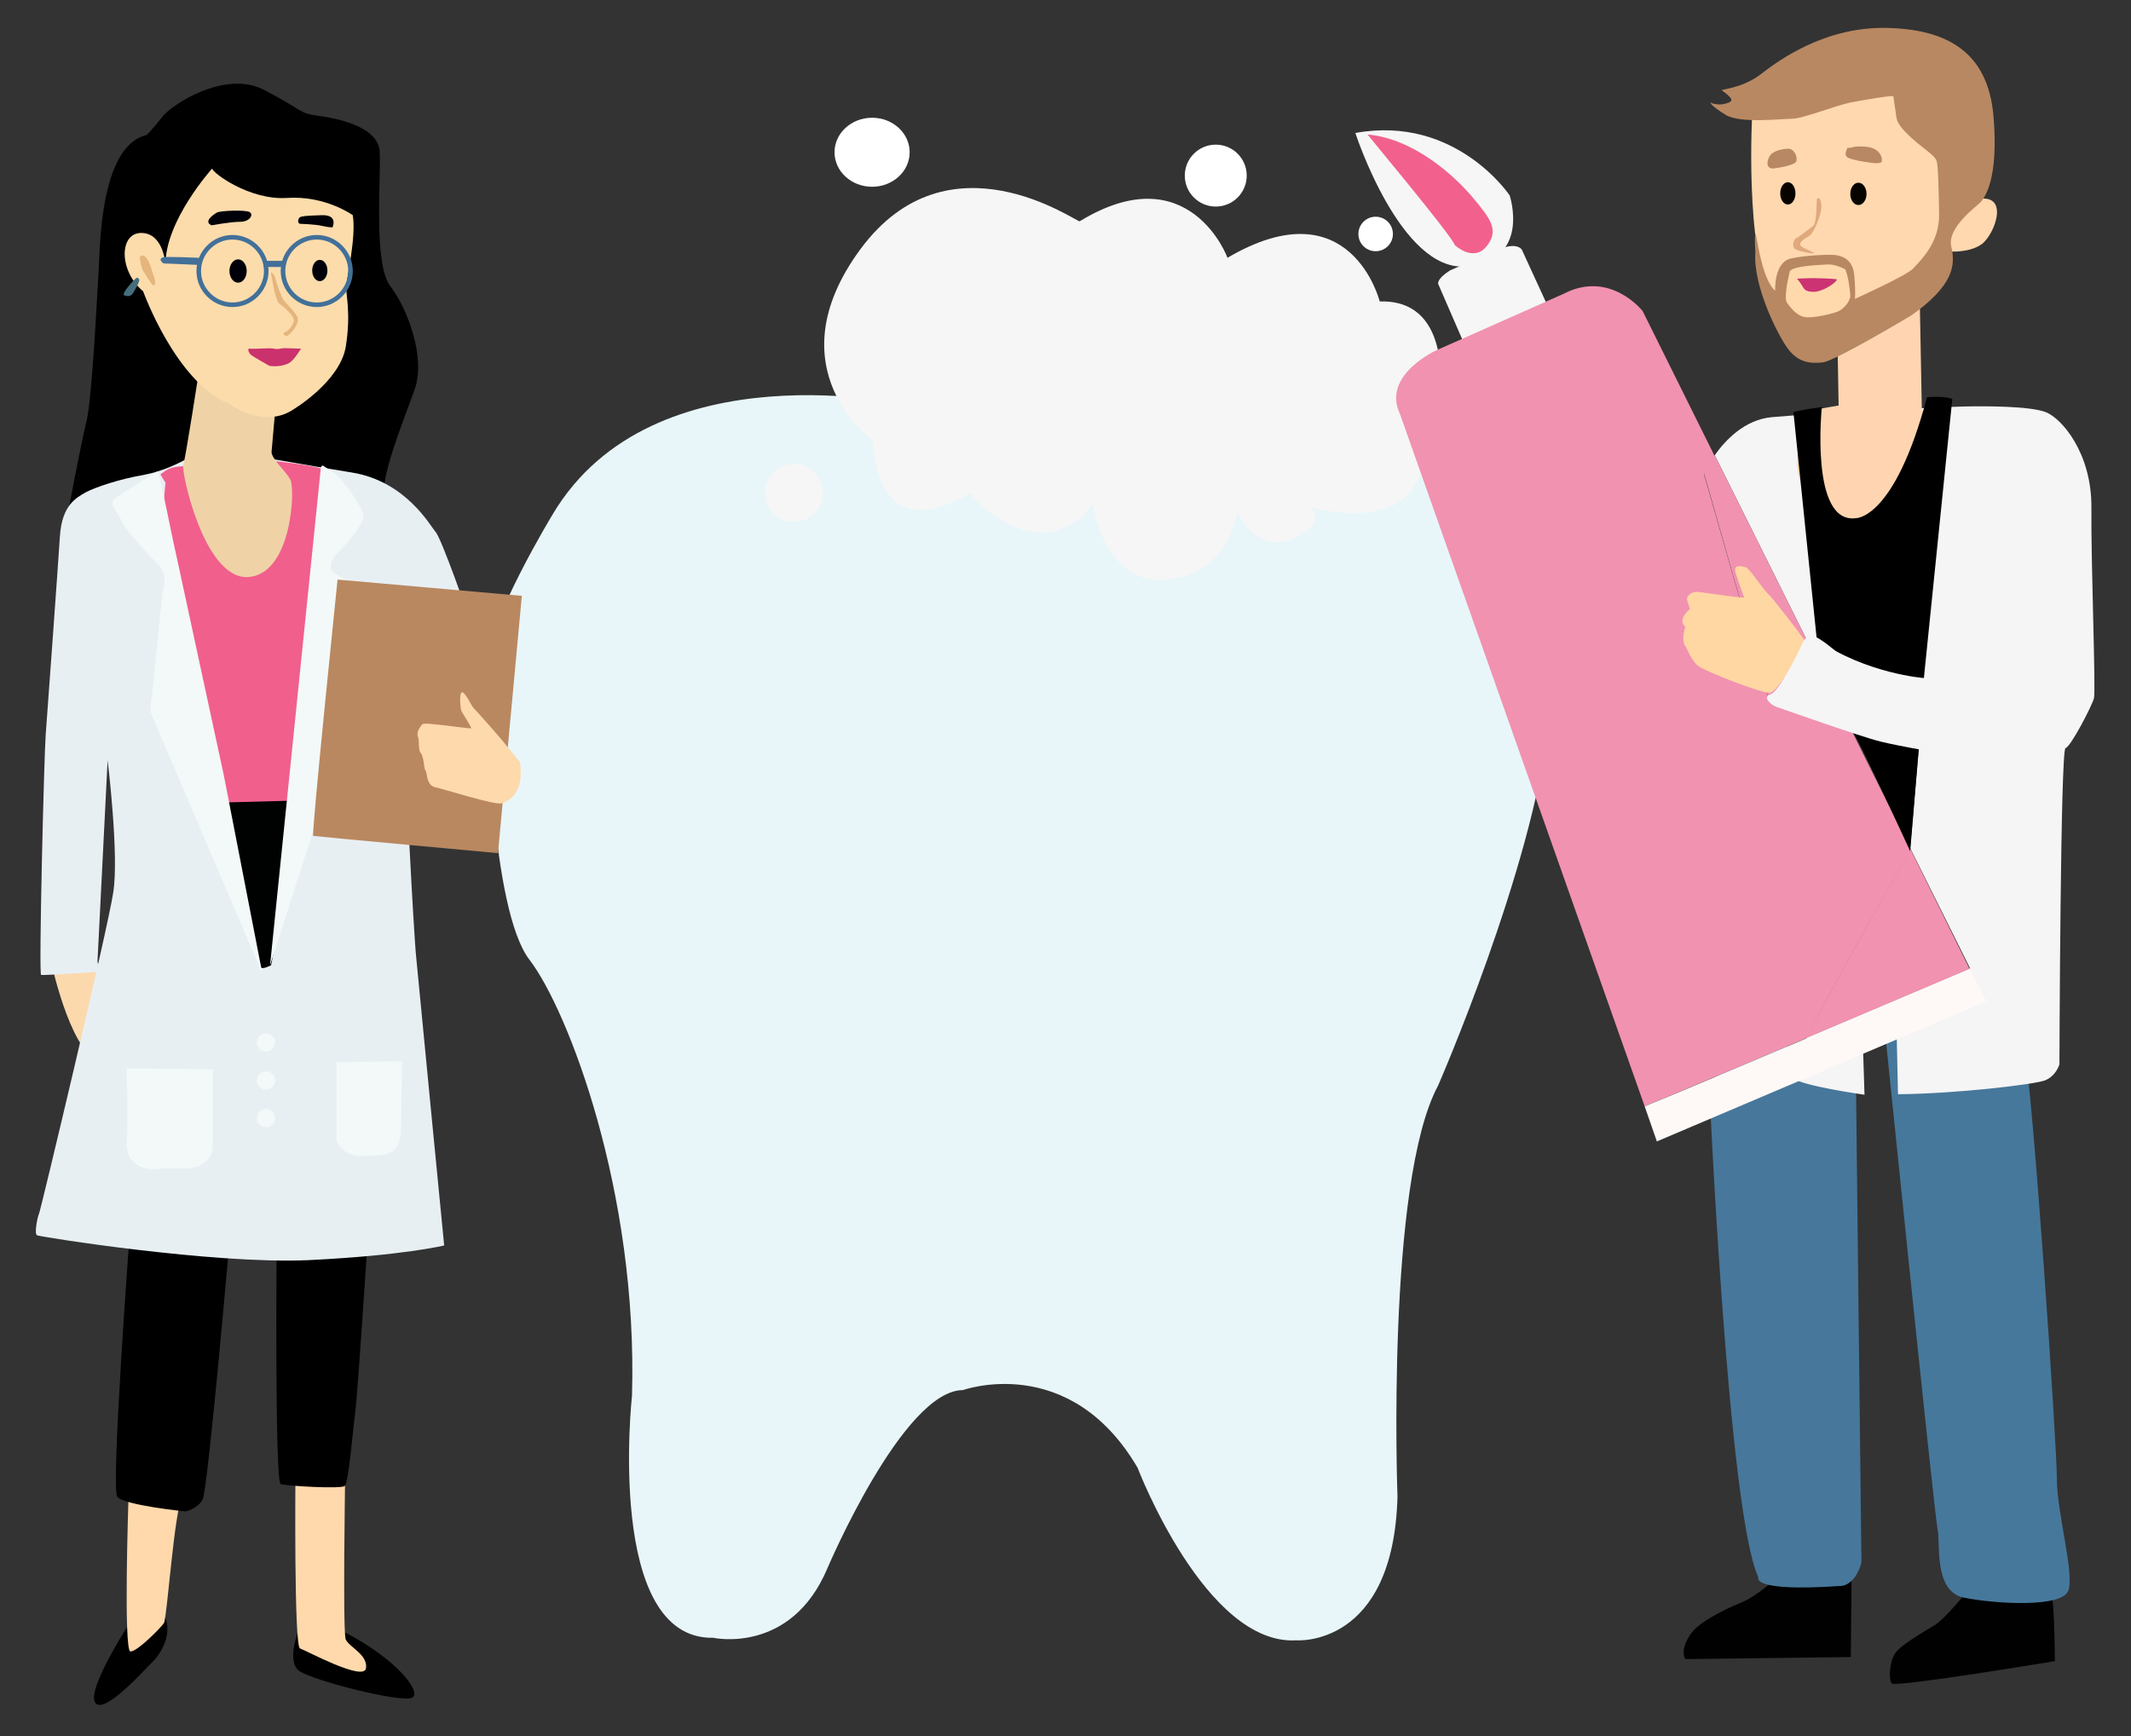 <?xml version="1.0" encoding="utf-8"?>
<!-- Generator: Adobe Illustrator 25.0.0, SVG Export Plug-In . SVG Version: 6.00 Build 0)  -->
<svg version="1.1" id="Livello_2" xmlns="http://www.w3.org/2000/svg" xmlns:xlink="http://www.w3.org/1999/xlink" x="0px" y="0px"
	 width="419.8px" height="342.1px" viewBox="0 0 419.8 342.1" style="enable-background:new 0 0 419.8 342.1;" xml:space="preserve"
	>
<rect x="0" y="0" width="419.8" height="342.1" fill="#333333" stroke="none"/>
<style type="text/css">
	.st0{fill:#E8F6F9;}
	.st1{fill:#F6F6F6;}
	.st2{fill:#FFFFFF;}
	.st3{fill:#000100;}
	.st4{fill:#47779B;}
	.st5{fill:#46789B;}
	.st6{fill:none;}
	.st7{fill:#F192B0;}
	.st8{fill:#F5F5F6;}
	.st9{fill:#FFD5B1;}
	.st10{fill:#010000;}
	.st11{fill:#FFD9AB;}
	.st12{fill:#FCD9AD;}
	.st13{fill:#000001;}
	.st14{fill:#E8EFF3;}
	.st15{fill:#F15F8D;}
	.st16{fill:#000201;}
	.st17{fill:#EFD3A6;}
	.st18{fill:#FCDCAB;}
	.st19{fill:#427099;}
	.st20{fill:#000008;}
	.st21{fill:#456E7D;}
	.st22{fill:#CA316D;}
	.st23{fill:#E4B57D;}
	.st24{fill:#F3F9F8;}
	.st25{fill:#B98860;}
	.st26{fill:#FED9AC;}
	.st27{fill:#FFD8AF;}
	.st28{fill:#B88862;}
	.st29{fill:#CB3373;}
	.st30{fill:#070400;}
	.st31{fill:#B88864;}
	.st32{fill:#DFA97C;}
	.st33{fill:#FFD7A3;}
	.st34{fill:#FEF9F7;}
	.st35{fill:#F2618D;}
</style>
<path class="st0" d="M179.5,79.9c0,0-50.8-11.8-70.6,21.4c0,0-13,21.4-13,29.8s0.8,48.1,8.4,58c7.6,9.9,21.4,45.8,20.2,85.9
	c0,0-5.3,48.1,16,47.7c0,0,15.3,3.4,22.5-13.7c0,0,14.9-35.1,26.7-35.1c0,0,21-7.6,34.4,15.3c0,0,13.4,35.1,31.3,34
	c0,0,19.1,1.5,19.9-28.3c0,0-2.3-61.9,8-81c0,0,18.7-42.8,21.8-71.4c3.1-28.6-11.5-51.2-11.5-51.2S221.1,81,219.6,81
	C218.1,81,179.5,79.9,179.5,79.9z"/>
<path class="st1" d="M212.7,43.6c-0.5,0.3-25.8-18.1-43.2,5.5s2.5,37.8,2.5,37.8s-0.2,21.6,19.1,10.3c0,0,12.8,15.8,24.2,2.3
	c0,0,2.3,16,14.7,14.7s13.7-13.4,13.7-13.4s3.6,8.2,10.7,5.5c7.1-2.7,4-6.3,4-6.3s14.3,4,19.7-3.4s12-37.8-6.3-37.2
	c0,0-5.7-22.9-30-8.6C241.9,50.9,234.3,30.4,212.7,43.6z"/>
<ellipse class="st2" cx="171.8" cy="30" rx="7.4" ry="6.8"/>
<circle class="st2" cx="239.5" cy="34.6" r="6.1"/>
<circle class="st1" cx="156.4" cy="97.1" r="5.7"/>
<path class="st3" d="M349.6,311.5c-1,0.4-3.6,3.1-6.9,4.4c-3.2,1.3-7.6,3.6-9.2,5.5s-2.3,4.2-1.5,5.5l32.6-0.4l0.2-20.6L349.6,311.5
	z"/>
<path class="st3" d="M388,313c0,0-4.6,5.7-6.7,7.1c-2.1,1.3-6.9,4-8,5.7c-1.1,1.7-1.3,5.2-0.6,5.9c0.8,0.8,32.1-4.4,32.1-4.4
	s0-10.9-0.8-14.5C403.3,309.2,388,313,388,313z"/>
<path class="st1" d="M283.3,55.9l5.6,12.9l16.5-7.4l-5.6-12.2c0,0-0.9-1.7-5,0.1l-9.2,4C285.6,53.4,283.3,54.6,283.3,55.9z"/>
<path class="st4" d="M336.7,213.7c0,0,3.7,84.5,9.7,97.1c0,0-1.7,2.9,16,1.7c0,0,2.9,0.3,4.3-4.6c0,0-1.1-94.5-1.1-96.5
	s-20.6-7.2-20.6-7.2L336.7,213.7z"/>
<path class="st5" d="M370.8,198c0,0,10.3,100.9,10.9,103.3c0.6,2.4-0.9,12.3,5.2,13.5c6,1.2,19.5,2.1,20.6-1.5
	c1.1-3.6-2.3-15.3-2.3-21.9c0-6.6-4.6-75.2-6.6-86.6c-2-11.4-14.9-5.1-14.9-5.1L370.8,198z"/>
<path class="st6" d="M378,147.4c0,0-6.6-2-13.6-4.3l11.9,24L378,147.4z"/>
<path class="st7" d="M376.3,167.2l-11.9-24c-7.7-2.4-15.7-5-15.9-5.3c-0.3-0.6-12.8-44.4-12.8-44.4s0.7-1.6,2.1-3.6l-14.2-28.6
	c0,0-6.4-8.2-15.6-3.4L283,69c0,0-10.9,4.9-7.2,12.6L324,218c6.6-2.8,19.3-8.1,32-13.5c6.3-12.9,20.3-36.7,20.3-36.7L376.3,167.2z"
	/>
<path class="st8" d="M412,100.1c0.1-10.9-5.9-17.7-9-18.9c-3.2-1.2-11.7-1.2-16.3-1.1c-4.5,0.1-28.9,1.3-37.7,2.1
	c-5.3,0.5-9.1,4.5-11.2,7.5l26.6,53.4c7,2.2,13.6,4.3,13.6,4.3l-1.7,19.7l11.8,23.7c-7.1,3-19.6,8.3-32.1,13.6
	c-2.2,4.4-3.5,7.6-2.9,8c2,1.6,14.2,3.3,14.2,3.3l-0.4-12.7l6.7-1l0.3,13.6c11.5-0.1,26.6-1.9,28.9-2.7c2.3-0.9,2.9-3.2,2.9-3.2
	s0.2-62.1,1.2-62.3s5.2-8.3,5.6-9.8C412.9,136.1,411.9,111,412,100.1z"/>
<path class="st7" d="M376.3,167.2l-0.1,0.6c0,0-13.9,23.8-20.3,36.7c12.5-5.3,25-10.6,32.1-13.6L376.3,167.2z"/>
<path class="st7" d="M348.5,137.8c0.1,0.3,8.2,2.9,15.9,5.3l-26.6-53.4c-1.4,2-2.1,3.6-2.1,3.6S348.2,137.3,348.5,137.8z"/>
<path class="st9" d="M362,68.3l0.2,11.6c0,0-3.6,0.6-4.4,0.8c-0.8,0.2-7.8,10.7-0.4,18.7s12.4,7.8,16.2,2.3s7.6-18.3,7.6-19.3
	l-2.6-1.5l-0.4-21L362,68.3z"/>
<path class="st10" d="M26.3,318.6c0,0-9.2,13.9-7.6,16.8s10.2-6.9,11.3-7.9s4.7-5.6,2-9.9S26.3,318.6,26.3,318.6z"/>
<path class="st10" d="M58.8,321.3c0,0-2.4,6,0.1,7.9c2.6,1.9,20.2,6.4,22.3,5.3c2.1-1.1-3.7-8.6-16-14.2L58.8,321.3z"/>
<path class="st11" d="M25.3,295.5c0,0-1,29.9,0.4,29.9c1.4,0,6-4.7,6.6-5.6c0.6-0.9,2.1-22.9,3.6-24.6
	C37.3,293.5,25.3,295.5,25.3,295.5z"/>
<path class="st11" d="M58.2,290.9c0,0-0.3,33.5,0.9,33.9s12.6,6.6,13,3.9c0.4-2.7-3.4-4.2-4-5.7S68,290.5,68,290.5L58.2,290.9z"/>
<path class="st12" d="M9.6,187.4c0,0,3.2,16.6,8.6,21s5.3-10.1,5.3-10.1l-4.8-9.7L9.6,187.4z"/>
<path d="M25.6,242.4c0,0-3.8,50.8-2.5,52.5c1.3,1.7,13.4,2.9,13.4,2.9s2.3-0.4,3.4-2.3s5.7-55.4,5.7-55.4L25.6,242.4z"/>
<path d="M54.5,245.4c0,0-0.4,46.6,0.8,47c1.1,0.4,11.8,1,12.6,0.4s1.7-12,2.1-14.7s2.5-34.7,2.5-34.7L54.5,245.4z"/>
<path class="st13" d="M13.5,100.5c0,0,2.3-12.4,3.5-17.3c1.2-4.9,2.1-25.1,2.4-29.2s0-25.2,9.5-27.4c0,0,1.3-1.3,3.1-3.6
	c1.7-2.3,12.3-9.3,20-5.3s6.8,4.6,10.6,5.1c3.8,0.5,11.9,2.1,12.2,7.1s-1.3,22.1,2.1,26.5s7,14.1,4.8,20.3
	c-2.2,6.2-7.2,18.2-5.9,21.9c1.2,3.6-21.5,11.6-21.5,11.6L26,104.4L13.5,100.5z"/>
<path class="st14" d="M37.5,90c0,0-2.9,1.8-6.5,2.9c-0.9,0.3-1.9,0.5-2.8,0.7c-4.7,0.8-9.4,2.4-11.3,3.4c-1.9,1.1-4.7,2.5-5.1,8.7
	c-0.4,6.2-2.5,35.2-2.8,39.1c-0.3,3.9-1.4,47.1-0.9,47.3c0.6,0.1,11-0.6,11-0.6l2.1-41.7c0,0,2.3,18.8,1.1,26.1
	c-1.1,7.3-14.3,62.6-14.6,63.2s-1,4-0.4,4.3c0.6,0.3,34.5,5.7,53.3,4.9c18.8-0.9,26.9-2.9,26.9-2.9s-5.3-54.3-5.6-57.7
	c-0.3-3.4-2.3-36.7-1.6-38.2S91,128.1,91,128.1l1.4-6.4c0,0-5.4-15.6-6.6-16.9c-1.1-1.3-5.9-10-16.5-11.7s-16.3-2.9-17.9-2.9
	C49.9,90.2,37.5,90,37.5,90z"/>
<path class="st15" d="M31.6,93.5c0,0,1.2-1.1,2.5-1.4s2.5-0.2,3.5-0.5c1-0.3,16.5-0.7,17.1-0.7c0.6,0.1,8,0.9,8.9,1.6
	c0.9,0.7,1.6,14.1,1.6,14.1l-3.5,20.5l-1.3,20.4l-1.7,11.1c0,0-15.5,0.9-15.5,0.1s-6.7-28.4-6.7-28.4l-4.7-26.3l0.8-8.9L31.6,93.5z"
	/>
<path class="st16" d="M40.7,158.2l19.3-0.5l-6.6,32.5c0,0-1.8,0.9-2,0.4c-0.2-0.5-8.9-27.2-8.9-27.2L40.7,158.2z"/>
<path class="st17" d="M39.3,72.5c0,0-2.8,18.2-3.2,19.1c-0.5,0.9,4,22.5,12.7,22.1s9.4-17.4,8.4-19.2c-1-1.8-3.8-4.2-3.7-5.5
	c0.1-1.3,0.8-9.1,0.8-9.1L39.3,72.5z"/>
<path class="st18" d="M41.8,33.2c0,0-9.3,10.3-9.2,19c0,0-0.3-6.2-4.7-6.3c-4.4-0.1-4.6,7.4,0.3,11.5c0,0,6.4,17.8,16.8,22.1
	c0,0,7,5.2,12.9,1.1c0,0,9-5.4,10.2-12.2c1.1-6.7,0-10.5,0.1-12c0.1-1.6,2-9.7,1.3-14c0,0-5.4-3.9-12.9-3.4S41.8,34,41.8,33.2z"/>
<g>
	<g>
		<path class="st19" d="M45.8,46.3c-3.9,0-7.1,3.2-7.1,7.1s3.2,7.1,7.1,7.1s7.1-3.2,7.1-7.1S49.7,46.3,45.8,46.3z M45.8,59.6
			c-3.4,0-6.2-2.8-6.2-6.2s2.8-6.2,6.2-6.2s6.2,2.8,6.2,6.2S49.2,59.6,45.8,59.6z"/>
	</g>
</g>
<g>
	<g>
		<path class="st19" d="M62.4,46.3c-3.9,0-7.1,3.2-7.1,7.1s3.2,7.1,7.1,7.1s7.1-3.2,7.1-7.1S66.3,46.3,62.4,46.3z M62.4,59.6
			c-3.4,0-6.2-2.8-6.2-6.2s2.8-6.2,6.2-6.2c3.4,0,6.2,2.8,6.2,6.2S65.8,59.6,62.4,59.6z"/>
	</g>
</g>
<path class="st19" d="M32.1,50.7c0.4-0.2,7.2,0.1,7.2,0.1s0.1,1.4-0.1,1.4c-0.2,0-7-0.3-7-0.3S31,51.1,32.1,50.7z"/>
<polygon class="st19" points="52.5,51.4 56.4,51.4 56.2,52.6 51.9,52.6 51.9,51.6 "/>
<ellipse class="st20" cx="46.9" cy="53.4" rx="1.7" ry="2.3"/>
<ellipse class="st20" cx="63" cy="53.3" rx="1.5" ry="2.1"/>
<path class="st20" d="M41.7,44.4c0,0,3.7-0.7,5.6-0.7c1.9,0,2.7-1.4,1.9-1.9s-5.9-0.3-6.5,0.1C42,42.3,40,43.7,41.7,44.4z"/>
<path class="st20" d="M59.2,44.1c0,0,3,0.1,4.2,0.4s2.1,0.3,2.1,0.3s1.2-2.5-2.1-2.4c-3.3,0.1-3.9,0.2-4.3,0.4
	C58.7,43,58.5,44.1,59.2,44.1z"/>
<path class="st21" d="M26.7,54.9c0,0-3,3-2.2,3.3c0.8,0.3,1.3,0.1,1.6-0.3c0.3-0.4,1.6-2.6,1.3-2.9C27.1,54.7,27.1,54.6,26.7,54.9z"
	/>
<path class="st22" d="M49.1,68.7c1.6,0.1,4-0.2,4.9,0s1.3-0.1,2-0.1c0.7,0,3.3,0.1,3.3,0.1S57.9,71,57,71.5s-2.3,0.8-3.9,0.6
	c0,0-3.2-1.8-3.7-2.2C49,69.5,48.7,68.7,49.1,68.7z"/>
<path class="st23" d="M53.4,53.9c0,0,0.8,5.2,1.5,5.8c0.7,0.6,3.5,2.6,2.9,3.9c-0.6,1.3-1.4,1.8-1.8,1.9s0.1,0.9,0.7,0.6
	c0.6-0.3,2.4-2.4,1.9-3.6c-0.6-1.2-2.1-2.6-2.6-3.2c-0.6-0.6-1.9-4.7-1.9-4.9C53.9,54.1,53.4,53.3,53.4,53.9z"/>
<path class="st23" d="M27.5,50.7c0,0,0.4,2.4,0.7,2.7c0.3,0.3,1.8,3.2,2.2,2.8s-0.1-1.9-0.3-2.3C30,53.5,28.9,49.1,27.5,50.7z"/>
<path class="st24" d="M34.6,108.8l9.5,44l7.6,39.1l-22.1-51.7c0,0,2.1-20.6,2.4-23c0.4-2.4,1-4.1-0.8-5.9c-1.8-1.8-6.7-7.1-7.2-8.6
	c-0.6-1.5-2.7-3.3-1.4-4.4c1.3-1.1,7.9-5.1,8.4-5.4C31.4,92.7,34.3,107.9,34.6,108.8z"/>
<path class="st24" d="M63.2,92.2l-10,98L66,150.4l3.2-35.6c0,0-2.6-1.4-3.5-2c-0.9-0.6-0.6-2.4,0.4-3.4c1-0.9,5.6-6,5.5-7.7
	c-0.1-1.7-4.1-7.4-6-8.7C63.5,91.8,63.5,91.3,63.2,92.2z"/>
<path class="st25" d="M66.5,114.2c0,0-5.2,50.4-4.8,50.5c0.4,0.1,36.4,3.4,36.4,3.4l4.7-50.7L66.5,114.2z"/>
<path class="st26" d="M102.4,150.1c0,0-2-2.4-2.8-3.4c-0.8-1.1-5.9-6.8-6.4-7.3c-0.4-0.5-1.6-3.1-2.2-3c-0.6,0.1-0.3,3.3-0.1,3.7
	s2.1,3.3,1.9,3.4c-0.2,0.1-5.9-0.7-6.3-0.7s-2.9-0.4-3.3-0.1c-0.4,0.4-1.2,1.6-0.9,2.4c0.4,0.8,0,2.6,0.6,3.3
	c0.6,0.6,0.6,3.1,0.9,3.4c0.4,0.3,0.1,2.9,1.9,3.3c1.8,0.4,11.6,3.5,13,3.2C100.3,158,103.4,156,102.4,150.1z"/>
<path class="st24" d="M24.9,210.5l17,0.2v15.1c0,0,0.1,4.4-5.3,4.4s-6.2,0.2-6.2,0.2s-5.8,0.2-5.4-5.4
	C25.3,219.3,24.9,210.5,24.9,210.5z"/>
<path class="st24" d="M66.3,209.3v15.5c0,0,1.1,3.2,5.4,3c4.3-0.2,7.2,0.1,7.3-5.6c0.1-5.7,0.2-13.1,0.2-13.1L66.3,209.3z"/>
<circle class="st24" cx="52.4" cy="205.4" r="1.8"/>
<circle class="st24" cx="52.4" cy="212.9" r="1.8"/>
<circle class="st24" cx="52.4" cy="220.3" r="1.8"/>
<path class="st27" d="M373.3,16.8L345.2,22c0,0-1.6,26.8,3.9,37.5s12.9,5.4,12.9,5.4s16.8-8.3,18.2-9.7s2.6-5.7,2.6-5.7
	s4.9,0.6,7.6-1.4c2.7-2,5.9-10.9-1.9-8.6s-2-11.6-2-11.6l-5.9-11.3L373.3,16.8z"/>
<path class="st28" d="M339.2,17.8c-0.3-0.2,4.1-0.4,7.7-3.2s12.6-9.3,24.6-9.1c12,0.2,20.1,4.7,21.2,17.3s-1.8,16.2-2.5,17
	c-0.7,0.8-6.7,5-5.8,8.8s0.3,7.7-7.8,13.5c0,0-15,9-17.5,9.3c-2.5,0.3-4.9,0-6.9-2.7c-2-2.7-6.9-12.4-6.4-19c0,0-0.2-2.8,0-3.6
	s1,8.6,3.9,11.2c0,0-0.3-5.7,3.2-6.4c3.5-0.7,8.1-0.8,9-0.6c0.9,0.2,3.2,0.7,3.4,4.2c0.3,3.5,0.1,4.4,0.1,4.4s10.2-4.6,11.5-6
	c1.2-1.4,5.2-4.9,5.1-10.7s-0.2-9.7-0.5-10.5c-0.3-0.8-1.3-1.5-2-2.1c-0.7-0.6-5.6-4.1-5.9-6.4c-0.3-2.3-0.6-3.9-0.6-4.2
	c0-0.3-5.3,0.6-8.5,1.2c-3.2,0.7-9.4,3.2-11.5,3.2c-2.1,0-10.3,1-13.1-0.8c-2.8-1.7-3-2.4-3-2.4s1.4,0.7,3.1,0.2
	C341.8,19.9,341.2,19.3,339.2,17.8z"/>
<path class="st11" d="M352.6,53.4c0,0-1.3,5.1-0.6,6.2c0.8,1.1,2,2.7,3.7,2.9c1.7,0.2,5.3-0.7,6.3-1.1c1.1-0.4,2.5-2,2.5-3.1
	s-0.6-5-1.1-5.3c-0.6-0.3-2-0.9-3.2-0.9C358.9,52.2,353.5,52.3,352.6,53.4z"/>
<path class="st29" d="M354,54.9c0,0,2.1-0.1,3.2-0.1s3.7,0.1,4.5,0.2c0.8,0.1-2.4,2.6-4.6,2.5C355,57.4,355.6,56.7,354,54.9z"/>
<ellipse class="st30" cx="366.1" cy="38.2" rx="1.6" ry="2.2"/>
<ellipse class="st30" cx="352.2" cy="38.1" rx="1.5" ry="2.2"/>
<path class="st31" d="M349.3,33.2c0,0,4.4-0.5,4.6-1.5c0.2-1.1-0.6-2.4-1.6-2.4s-2.9,0.4-3.5,1.2C348.1,31.4,347.7,33.2,349.3,33.2z
	"/>
<path class="st31" d="M364,29.1c0,0-1,1.5,0.1,2c1.1,0.5,3.3,0.8,4,0.9c0.7,0.1,2.4,0.4,2.6-0.2s-0.3-2.7-3.2-2.9
	C364.6,28.7,364.8,29.3,364,29.1z"/>
<path class="st32" d="M357.9,39.3c0,0,0,4.7-0.7,5.2s-2.8,2.2-3.3,2.4s-1.2,1.8,0,2.3c1.2,0.5,3.1,0.8,3.4,0.7
	c0.4-0.1-1.8-0.8-2.5-1.4c-0.7-0.7,0.9-1.6,1.6-2c0.8-0.4,2.5-4.2,2.4-5.9S358.2,38.8,357.9,39.3z"/>
<path d="M365.1,144.4c0,0,7.2,2.3,12.9,3l-1.7,20.3C376.3,167.8,366.1,145.3,365.1,144.4z"/>
<path d="M357.9,126l-4.6-44.8c0,0,1.1-0.4,5.6-1c0,0-2.4,23.1,6.7,21.9c0,0,7.6,0.3,14-23.8c0,0,3-0.4,5,0.3l-5.6,55
	C379.1,133.6,367.7,132.8,357.9,126z"/>
<path class="st33" d="M355.6,126.4c-0.2-0.6-6.4-8.6-7.3-9.4c-0.9-0.8-3.8-5.1-4.3-5.2s-2.6-0.9-2.1,1c0.5,1.8,1.6,4.6,1.7,4.9
	c0.1,0.3-8.8-1.1-9.4-1.1c-0.6,0-2.2,0.6-1.8,1.8l0.5,1.6c0,0-2.6,2-0.9,3.5c0,0-1,2.8,0.2,4.1c0,0,1,2.5,2.2,3.5
	c1.2,1.1,12.8,5.6,14.3,5.4c1.5-0.2,6.4-8.5,6.4-8.5L355.6,126.4z"/>
<path class="st34" d="M391.3,197.3l-3.2-6.4c-14.3,6.1-51,21.7-64.1,27.1l2.4,6.9L391.3,197.3z"/>
<path class="st8" d="M361.5,128.2c0,0-2.9-2.5-4.3-2.9c-1.4-0.4-2.1,1.4-2.3,1.8c-0.1,0.4-4.4,9.2-6.1,9.7s0,2.1,1.2,2.5
	c1.2,0.4,16.7,5.9,20.4,6.8c3.7,0.9,9.6,1.9,9.6,1.9s3.9-5,3.6-5.1c-0.4-0.1-15.8-8.5-15.8-8.5L361.5,128.2z"/>
<path class="st1" d="M267,26.2c0,0,8.9,27.4,21.8,26.3s8.6-14,8.6-14S286.8,22.6,267,26.2z"/>
<path class="st35" d="M286.6,48.3c0,0,3.6,3.4,6.2,0.3c2.6-3.2,0.9-5.4-2.6-9.6s-11.6-11.7-20.8-12.5
	C269.4,26.6,285.9,46.3,286.6,48.3z"/>
<circle class="st2" cx="271" cy="46.1" r="3.4"/>
</svg>
